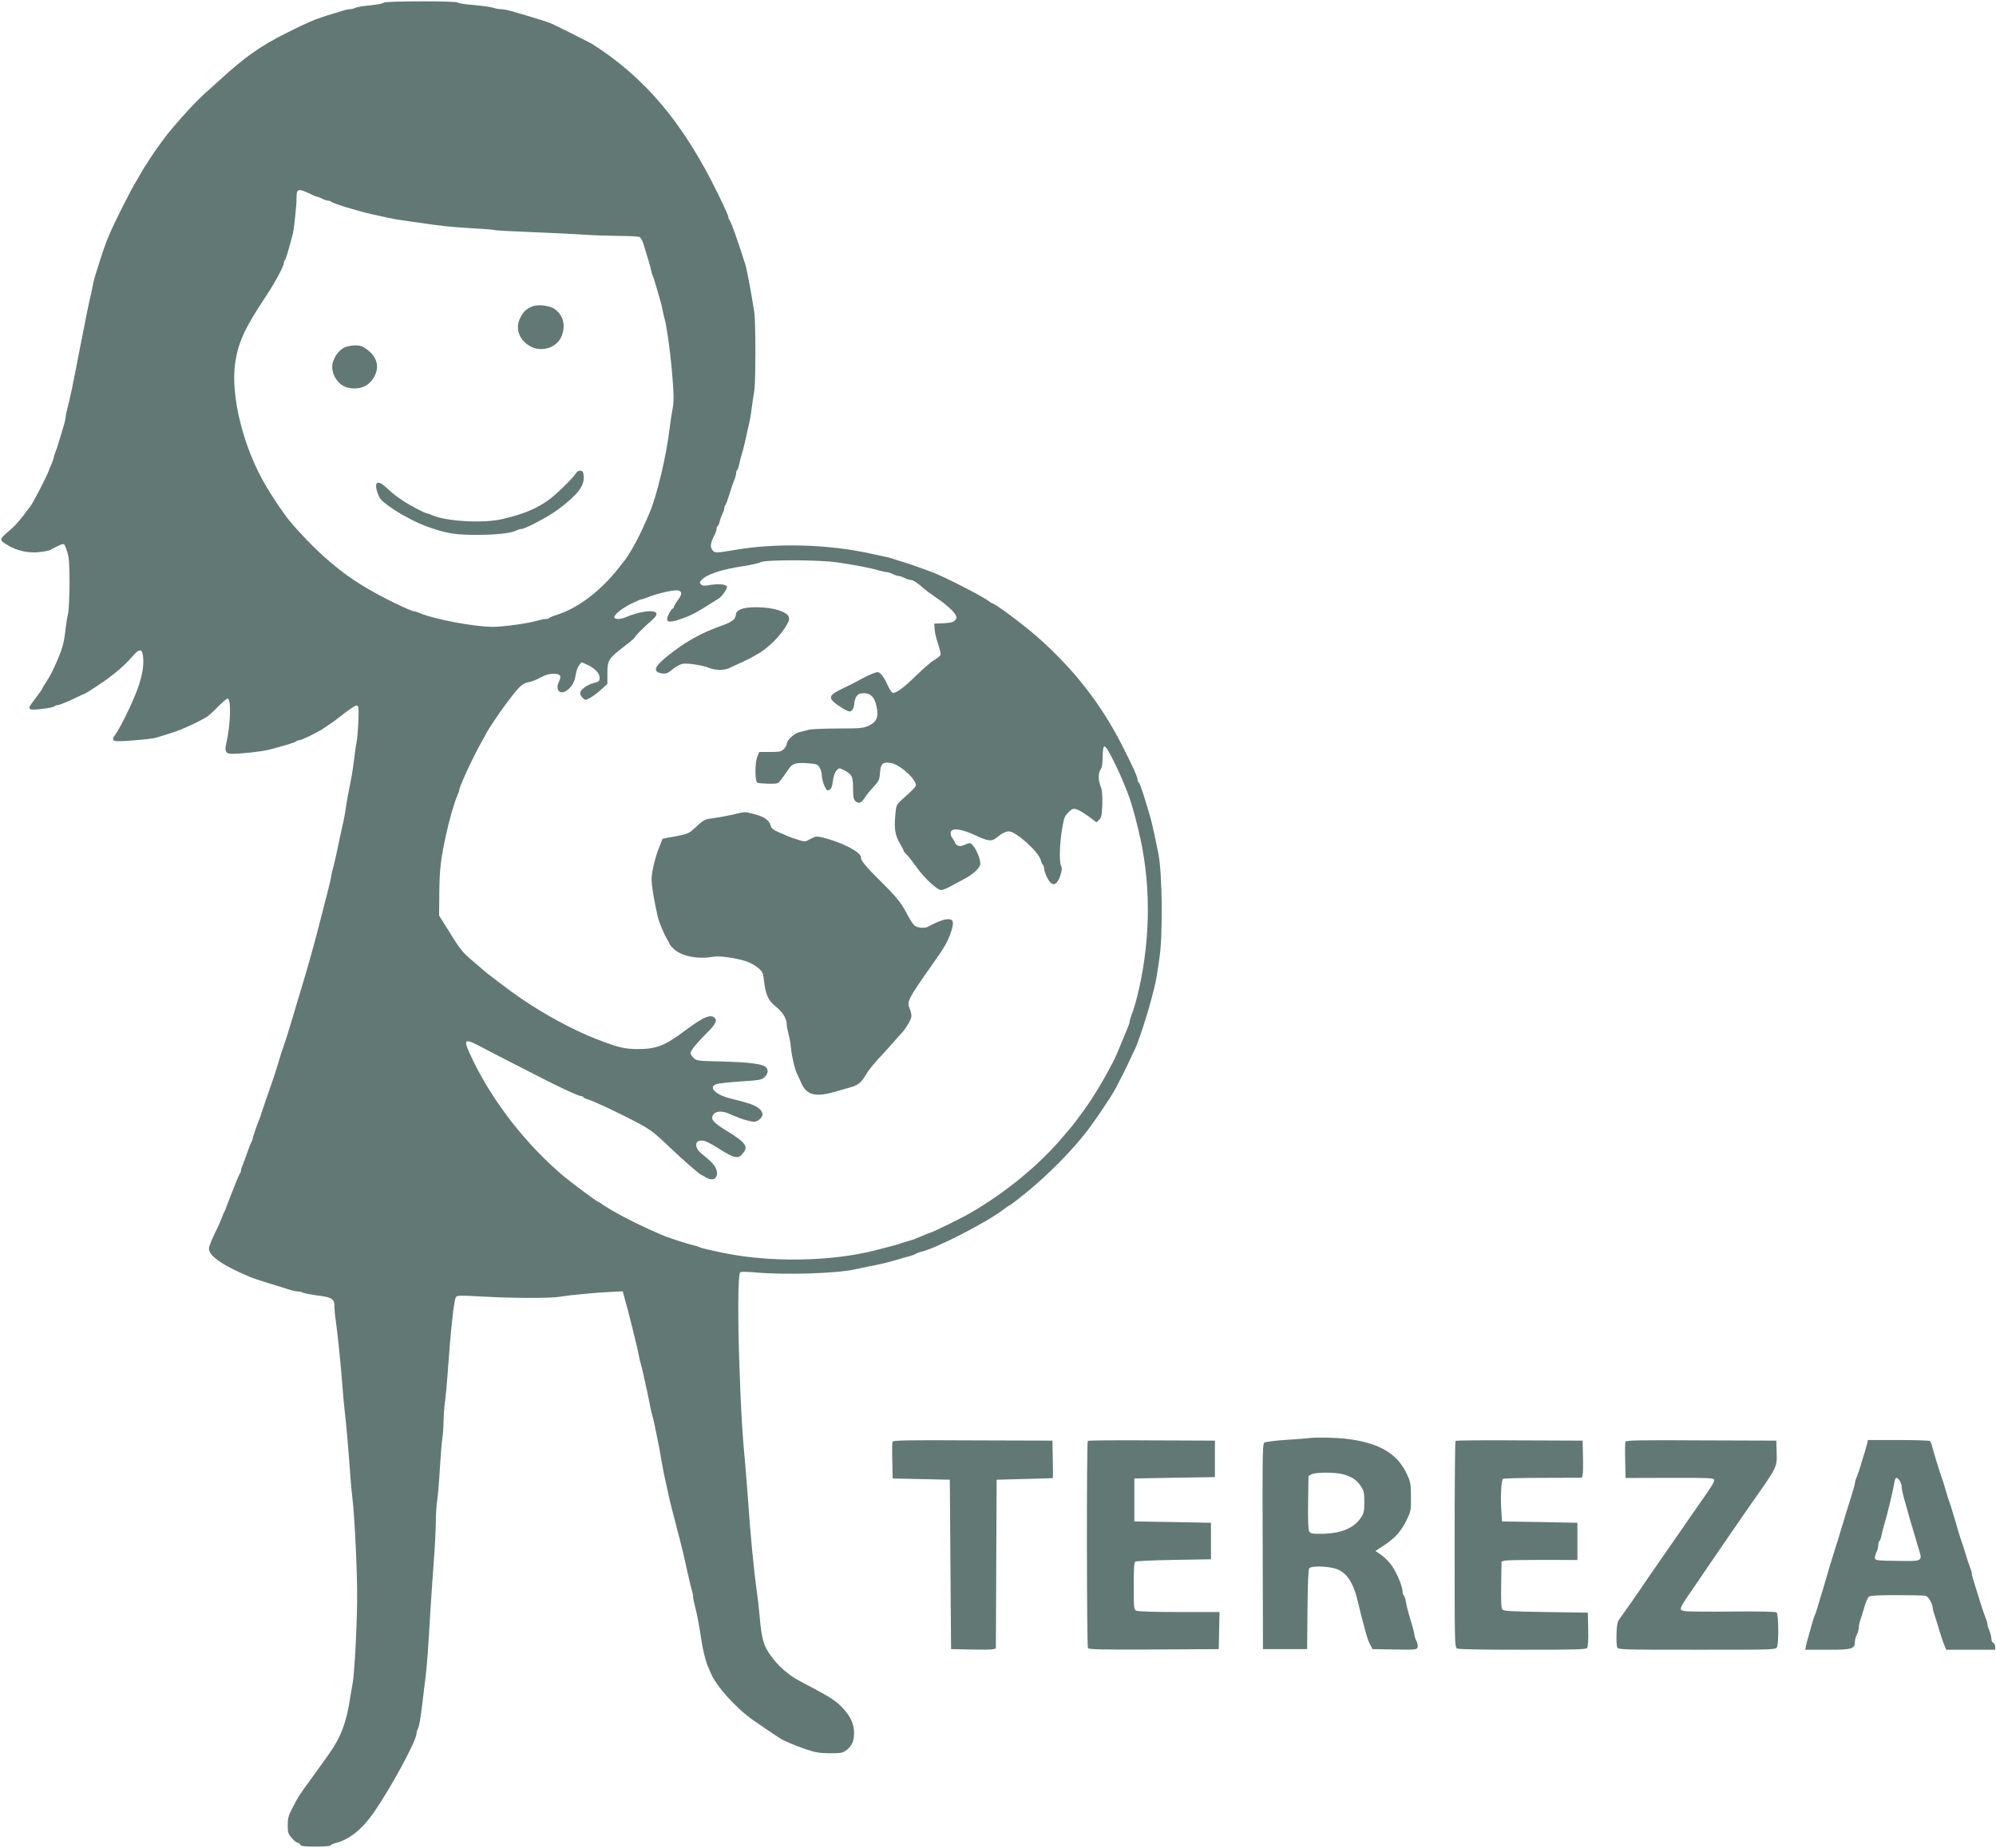 <?xml version="1.0" encoding="UTF-8"?>
<svg width="108px" height="100px" viewBox="0 0 108 100" version="1.1" xmlns="http://www.w3.org/2000/svg" xmlns:xlink="http://www.w3.org/1999/xlink">
    <!-- Generator: sketchtool 54.1 (76490) - https://sketchapp.com -->
    <title>A8AECF08-3E7E-404E-A9D5-3B4EF4EFEFCD</title>
    <desc>Created with sketchtool.</desc>
    <g id="MeaGnosis" stroke="none" stroke-width="1" fill="none" fill-rule="evenodd">
        <g transform="translate(-850, -1000)" fill="#627874" fill-rule="nonzero" id="Loga">
            <g transform="translate(449, 860)">
                <g id="tereza-logo" transform="translate(401, 140)">
                    <path d="M20.758,0.146 C20.791,0.052 24.755,0.046 24.789,0.14 C24.802,0.18 25.191,0.241 25.659,0.274 C26.121,0.314 26.59,0.382 26.697,0.422 C26.811,0.462 26.985,0.496 27.092,0.496 C27.206,0.496 27.461,0.543 27.668,0.603 C27.876,0.664 28.224,0.764 28.438,0.825 C28.947,0.973 29.63,1.188 29.804,1.261 C30.005,1.342 31.874,2.282 32.014,2.363 C33.427,3.249 34.693,4.351 35.791,5.647 C36.862,6.91 37.92,8.576 38.838,10.47 C39.153,11.108 39.407,11.672 39.407,11.726 C39.407,11.779 39.427,11.853 39.461,11.887 C39.561,12.014 39.869,12.867 40.324,14.298 C40.418,14.6 40.626,15.708 40.813,16.89 C40.894,17.434 40.894,20.725 40.807,21.196 C40.773,21.39 40.713,21.793 40.673,22.089 C40.639,22.391 40.572,22.754 40.539,22.902 C40.499,23.049 40.418,23.425 40.351,23.734 C40.284,24.043 40.191,24.426 40.137,24.581 C40.09,24.735 40.023,24.984 39.996,25.125 C39.97,25.272 39.923,25.407 39.889,25.427 C39.856,25.454 39.829,25.534 39.829,25.615 C39.829,25.689 39.782,25.857 39.728,25.978 C39.675,26.099 39.561,26.441 39.474,26.73 C39.387,27.019 39.287,27.287 39.253,27.328 C39.22,27.361 39.193,27.442 39.193,27.502 C39.193,27.563 39.146,27.697 39.092,27.798 C39.039,27.905 38.972,28.087 38.945,28.207 C38.925,28.322 38.871,28.436 38.838,28.463 C38.798,28.483 38.771,28.557 38.771,28.617 C38.771,28.684 38.731,28.819 38.677,28.919 C38.449,29.356 38.416,29.564 38.53,29.745 C38.65,29.934 38.757,29.934 39.648,29.779 C41.945,29.369 44.831,29.443 47.175,29.974 C47.369,30.014 47.65,30.075 47.804,30.108 C47.958,30.135 48.199,30.195 48.333,30.243 C48.467,30.29 48.816,30.404 49.11,30.491 C49.639,30.666 50.503,30.981 50.757,31.095 C51.775,31.552 53.329,32.372 53.543,32.56 C53.603,32.607 53.677,32.654 53.697,32.654 C53.831,32.654 55.298,33.748 56.068,34.413 C58.09,36.186 59.597,38.114 60.755,40.418 C61.351,41.6 61.552,42.05 61.552,42.204 C61.552,42.258 61.579,42.325 61.619,42.345 C61.653,42.366 61.793,42.742 61.927,43.178 C62.282,44.313 62.369,44.642 62.677,46.194 C62.891,47.242 62.925,50.593 62.737,51.836 C62.704,52.091 62.644,52.467 62.61,52.682 C62.557,53.058 62.49,53.347 62.275,54.159 C62.034,55.059 61.566,56.477 61.418,56.759 C61.378,56.826 61.251,57.101 61.13,57.37 C60.909,57.847 60.809,58.055 60.367,58.895 C60.132,59.331 59.382,60.453 58.894,61.111 C58.05,62.226 56.757,63.542 55.492,64.57 C55.043,64.933 54.648,65.235 54.621,65.235 C54.595,65.235 54.461,65.329 54.32,65.436 C53.476,66.108 50.617,67.579 49.813,67.753 C49.713,67.774 49.599,67.821 49.559,67.847 C49.519,67.881 49.365,67.941 49.211,67.982 C49.057,68.015 48.755,68.103 48.548,68.17 C48.072,68.311 47.523,68.445 46.961,68.546 C46.733,68.593 46.398,68.66 46.224,68.7 C45.273,68.915 42.494,69.003 40.894,68.862 C40.351,68.815 40.077,68.815 40.043,68.862 C39.929,69.003 39.916,71.38 40.01,73.959 C40.097,76.438 40.157,77.465 40.324,79.265 C40.365,79.715 40.425,80.508 40.465,81.032 C40.592,82.959 40.787,84.961 40.954,86.156 C40.994,86.432 41.061,86.989 41.095,87.392 C41.215,88.742 41.309,89.071 41.757,89.669 C42.025,90.032 42.313,90.32 42.675,90.589 C42.99,90.824 42.949,90.804 44.007,91.361 C44.938,91.858 45.266,92.073 45.595,92.429 C45.983,92.846 46.157,93.188 46.204,93.611 C46.251,94.108 46.13,94.458 45.822,94.693 C45.595,94.867 45.528,94.881 44.898,94.881 C44.336,94.874 44.115,94.84 43.586,94.659 C42.963,94.444 42.447,94.223 42.186,94.061 C41.985,93.934 41.262,93.443 40.766,93.101 C39.842,92.456 38.751,91.254 38.463,90.549 C38.396,90.381 38.309,90.186 38.282,90.126 C38.202,89.971 38.021,89.239 37.967,88.856 C37.867,88.158 37.699,87.251 37.606,86.929 C37.552,86.741 37.505,86.519 37.505,86.438 C37.505,86.358 37.478,86.197 37.438,86.076 C37.405,85.961 37.304,85.558 37.224,85.189 C37.03,84.303 36.882,83.685 36.769,83.255 C36.715,83.06 36.621,82.711 36.568,82.476 C36.507,82.247 36.42,81.911 36.374,81.737 C36.327,81.562 36.266,81.307 36.233,81.173 C36.206,81.038 36.112,80.622 36.032,80.253 C35.945,79.89 35.851,79.413 35.818,79.198 C35.784,78.983 35.711,78.573 35.657,78.278 C35.597,77.989 35.51,77.559 35.463,77.331 C35.423,77.096 35.356,76.8 35.316,76.679 C35.275,76.552 35.222,76.297 35.182,76.115 C35.148,75.927 35.074,75.571 35.021,75.316 C34.961,75.068 34.88,74.685 34.833,74.47 C34.793,74.262 34.72,73.979 34.686,73.859 C34.646,73.731 34.586,73.476 34.552,73.294 C34.519,73.106 34.438,72.75 34.371,72.495 C34.311,72.247 34.217,71.864 34.164,71.649 C33.983,70.93 33.903,70.628 33.795,70.252 L33.695,69.882 L33.012,69.916 C32.175,69.956 30.849,70.084 30.327,70.171 C29.811,70.265 27.735,70.259 26.088,70.165 C24.889,70.097 24.742,70.097 24.668,70.198 C24.561,70.346 24.38,72.038 24.213,74.436 C24.173,74.98 24.112,75.638 24.072,75.9 C24.039,76.156 24.005,76.619 23.999,76.921 C23.999,77.223 23.965,77.647 23.932,77.855 C23.898,78.07 23.838,78.815 23.798,79.514 C23.758,80.212 23.691,80.978 23.657,81.206 C23.617,81.441 23.583,81.932 23.583,82.301 C23.583,82.67 23.537,83.591 23.483,84.343 C23.423,85.102 23.342,86.324 23.295,87.063 C23.175,89.138 23.108,90.085 23.028,90.75 C22.981,91.086 22.92,91.63 22.88,91.959 C22.753,93.027 22.686,93.417 22.606,93.564 C22.566,93.652 22.532,93.766 22.532,93.833 C22.525,94.216 21.159,96.741 20.228,98.084 C19.606,98.984 18.903,99.549 18.193,99.73 C18.025,99.77 17.891,99.837 17.891,99.871 C17.891,99.905 17.53,99.931 17.088,99.931 C16.438,99.931 16.278,99.911 16.244,99.824 C16.224,99.77 16.157,99.723 16.103,99.723 C16.05,99.723 15.909,99.609 15.789,99.468 C15.595,99.246 15.568,99.173 15.568,98.783 C15.568,98.42 15.608,98.252 15.802,97.883 C16.144,97.218 16.184,97.151 16.766,96.365 C17.054,95.969 17.336,95.573 17.396,95.485 C17.456,95.398 17.637,95.143 17.804,94.914 C18.434,94.035 18.762,93.168 18.943,91.892 C18.983,91.637 19.043,91.288 19.077,91.113 C19.177,90.663 19.324,87.835 19.324,86.425 C19.331,85.035 19.184,81.972 19.07,81.099 C19.03,80.77 18.97,80.138 18.943,79.688 C18.862,78.506 18.735,77.069 18.648,76.33 C18.608,75.974 18.548,75.336 18.521,74.92 C18.447,73.912 18.26,72.085 18.173,71.508 C18.133,71.259 18.099,70.903 18.099,70.722 C18.099,70.285 17.972,70.205 17.155,70.104 C16.813,70.057 16.472,69.997 16.405,69.956 C16.338,69.923 16.204,69.889 16.117,69.889 C16.03,69.889 15.809,69.842 15.641,69.788 C15.467,69.728 14.945,69.567 14.476,69.426 C14.014,69.278 13.586,69.137 13.532,69.11 C13.472,69.083 13.264,68.989 13.07,68.902 C12.012,68.432 11.403,68.002 11.316,67.659 C11.282,67.525 11.356,67.303 11.617,66.759 C11.811,66.37 11.985,65.967 12.019,65.866 C12.045,65.772 12.092,65.665 12.119,65.624 C12.146,65.584 12.226,65.396 12.293,65.201 C12.367,65.006 12.461,64.751 12.508,64.637 C12.561,64.516 12.675,64.234 12.762,63.999 C12.849,63.771 12.949,63.549 12.983,63.509 C13.01,63.475 13.037,63.401 13.037,63.347 C13.037,63.294 13.083,63.146 13.137,63.025 C13.191,62.904 13.304,62.595 13.391,62.34 C13.479,62.091 13.572,61.856 13.599,61.816 C13.626,61.776 13.666,61.662 13.686,61.568 C13.733,61.38 13.914,60.849 14.014,60.614 C14.054,60.54 14.095,60.412 14.115,60.332 C14.135,60.258 14.316,59.734 14.51,59.17 C14.838,58.243 14.958,57.86 15.146,57.229 C15.179,57.115 15.24,56.906 15.293,56.772 C15.34,56.638 15.414,56.416 15.461,56.275 C15.508,56.141 15.601,55.839 15.668,55.61 C15.742,55.375 15.836,55.059 15.883,54.905 C15.929,54.751 16.023,54.428 16.09,54.2 C16.157,53.965 16.258,53.649 16.304,53.495 C16.572,52.615 16.907,51.439 17.155,50.492 C17.215,50.244 17.309,49.881 17.362,49.686 C17.409,49.492 17.503,49.129 17.57,48.874 C17.637,48.618 17.731,48.256 17.778,48.061 C17.831,47.866 17.898,47.584 17.918,47.43 C17.945,47.275 17.992,47.054 18.032,46.933 C18.099,46.698 18.24,46.073 18.4,45.274 C18.461,44.985 18.548,44.589 18.595,44.394 C18.635,44.199 18.702,43.836 18.735,43.581 C18.769,43.333 18.829,42.983 18.869,42.809 C19.023,42.057 19.09,41.68 19.157,41.116 C19.191,40.787 19.251,40.371 19.291,40.196 C19.324,40.028 19.371,39.504 19.391,39.048 C19.418,38.383 19.405,38.208 19.324,38.181 C19.251,38.148 18.916,38.369 18.273,38.88 C18.086,39.028 17.55,39.397 17.396,39.491 C16.927,39.76 16.298,40.062 16.197,40.055 C16.137,40.055 16.057,40.089 16.023,40.122 C15.956,40.183 15.327,40.377 14.55,40.572 C14.162,40.673 13.13,40.787 12.554,40.794 C12.213,40.801 12.139,40.653 12.253,40.183 C12.481,39.189 12.514,37.798 12.313,37.805 C12.266,37.805 12.025,38.013 11.778,38.262 C11.53,38.517 11.262,38.759 11.175,38.806 C10.572,39.155 9.775,39.511 9.253,39.672 C8.918,39.773 8.55,39.887 8.429,39.928 C8.316,39.961 7.766,40.028 7.211,40.069 C6.38,40.129 6.186,40.129 6.139,40.048 C6.106,39.995 6.119,39.914 6.173,39.847 C6.387,39.605 7.003,38.389 7.324,37.59 C7.646,36.798 7.773,36.207 7.753,35.683 C7.72,35.072 7.572,35.045 7.13,35.562 C6.715,36.045 6.112,36.556 5.309,37.086 C4.954,37.328 4.646,37.516 4.633,37.516 C4.619,37.516 4.304,37.664 3.936,37.839 C3.568,38.013 3.206,38.154 3.139,38.154 C3.066,38.154 2.979,38.188 2.938,38.228 C2.858,38.309 1.813,38.443 1.673,38.389 C1.525,38.329 1.545,38.282 1.927,37.778 C2.121,37.523 2.282,37.301 2.282,37.281 C2.282,37.261 2.369,37.107 2.476,36.939 C2.684,36.63 2.804,36.408 2.999,35.965 C3.367,35.152 3.461,34.823 3.548,34.044 C3.581,33.742 3.641,33.366 3.682,33.218 C3.722,33.07 3.755,32.338 3.762,31.592 C3.762,30.518 3.735,30.162 3.641,29.873 C3.581,29.678 3.501,29.49 3.474,29.457 C3.441,29.423 3.28,29.47 3.112,29.557 C2.945,29.645 2.744,29.745 2.677,29.779 C2.604,29.813 2.316,29.86 2.034,29.887 C1.479,29.927 0.909,29.799 0.454,29.524 C-0.062,29.222 -0.062,29.208 0.461,28.758 C0.889,28.389 1.063,28.181 1.659,27.375 C1.827,27.146 2.483,25.877 2.63,25.494 C2.657,25.42 2.731,25.232 2.798,25.091 C2.858,24.943 2.912,24.789 2.912,24.749 C2.912,24.702 2.952,24.574 3.005,24.446 C3.059,24.325 3.153,24.037 3.22,23.802 C3.287,23.573 3.387,23.231 3.441,23.056 C3.501,22.875 3.541,22.673 3.548,22.599 C3.548,22.532 3.588,22.317 3.641,22.116 C3.762,21.699 3.97,20.699 4.278,19.08 C4.612,17.367 4.813,16.367 4.894,16.044 C4.927,15.89 4.987,15.634 5.014,15.48 C5.041,15.325 5.101,15.09 5.141,14.949 C5.543,13.653 5.717,13.143 5.925,12.673 C6.193,12.034 7.09,10.261 7.351,9.838 C7.445,9.684 7.552,9.509 7.579,9.449 C7.673,9.254 8.396,8.132 8.557,7.937 C8.583,7.897 8.684,7.77 8.764,7.649 C9.266,6.95 10.492,5.58 11.148,4.996 C11.396,4.781 11.704,4.499 11.845,4.371 C13.251,3.082 14.068,2.504 15.501,1.785 C16.653,1.208 17.048,1.04 17.677,0.845 C17.965,0.758 18.34,0.644 18.508,0.59 C18.668,0.536 18.869,0.496 18.949,0.496 C19.03,0.496 19.15,0.462 19.224,0.422 C19.304,0.382 19.673,0.321 20.048,0.288 C20.423,0.247 20.744,0.187 20.758,0.146 Z M17.175,10.651 C17.141,10.651 16.927,10.564 16.706,10.456 C16.204,10.214 16.063,10.234 16.05,10.53 C16.05,10.658 16.043,10.772 16.043,10.792 C16.057,10.98 15.909,12.39 15.856,12.605 C15.621,13.505 15.474,14.009 15.42,14.07 C15.387,14.103 15.36,14.177 15.36,14.231 C15.36,14.399 14.885,15.278 14.443,15.95 C13.251,17.737 12.903,18.489 12.729,19.617 C12.461,21.404 13.164,24.231 14.396,26.307 C14.67,26.77 15.153,27.509 15.22,27.576 C15.24,27.596 15.307,27.697 15.374,27.798 C15.655,28.241 16.82,29.497 17.537,30.128 C18.434,30.914 18.956,31.297 19.833,31.821 C20.637,32.304 22.217,33.077 22.398,33.077 C22.438,33.077 22.572,33.117 22.693,33.171 C23.496,33.513 25.659,33.923 26.677,33.923 C27.213,33.923 28.539,33.742 29.021,33.601 C29.208,33.547 29.436,33.5 29.516,33.5 C29.603,33.5 29.704,33.473 29.737,33.433 C29.778,33.399 29.918,33.339 30.052,33.298 C31.231,32.949 32.49,32.002 33.494,30.713 C33.615,30.558 33.755,30.384 33.802,30.323 C34.05,30.021 34.632,28.966 34.9,28.315 C34.987,28.12 35.081,27.899 35.115,27.825 C35.537,26.871 36.059,24.675 36.24,23.13 C36.28,22.801 36.34,22.384 36.38,22.196 C36.474,21.733 36.467,21.323 36.347,19.96 C36.24,18.811 36.072,17.656 35.958,17.246 C35.925,17.125 35.878,16.924 35.851,16.783 C35.831,16.649 35.764,16.38 35.704,16.185 C35.65,15.99 35.55,15.661 35.49,15.446 C35.429,15.231 35.356,15.01 35.329,14.949 C35.295,14.889 35.249,14.734 35.222,14.6 C35.195,14.466 35.135,14.224 35.081,14.07 C35.028,13.915 34.934,13.586 34.86,13.344 C34.793,13.089 34.686,12.874 34.612,12.834 C34.545,12.793 34.023,12.767 33.447,12.767 C32.878,12.76 31.994,12.733 31.492,12.693 C30.99,12.659 29.731,12.599 28.693,12.558 C27.655,12.518 26.784,12.471 26.751,12.451 C26.724,12.431 26.162,12.384 25.505,12.35 C24.374,12.283 23.978,12.243 22.706,12.055 C22.398,12.008 21.963,11.947 21.749,11.92 C21.528,11.893 21.179,11.826 20.972,11.779 C20.764,11.732 20.389,11.652 20.141,11.598 C19.358,11.423 18.039,11.02 17.925,10.92 C17.891,10.886 17.811,10.859 17.751,10.859 C17.691,10.859 17.55,10.812 17.443,10.758 C17.329,10.698 17.208,10.651 17.175,10.651 Z M45.313,30.437 C44.342,30.29 41.423,30.283 41.162,30.424 C41.068,30.478 40.639,30.572 40.211,30.639 C39.045,30.813 38.228,31.089 37.961,31.384 C37.847,31.512 37.847,31.545 37.934,31.626 C38.014,31.707 38.121,31.713 38.456,31.653 C38.932,31.579 39.333,31.626 39.333,31.767 C39.333,31.901 39.039,32.311 38.878,32.398 C38.798,32.445 38.483,32.64 38.175,32.835 C37.867,33.037 37.452,33.265 37.257,33.339 C36.407,33.681 36.099,33.722 36.099,33.507 C36.099,33.352 36.32,32.936 36.4,32.936 C36.427,32.936 36.454,32.902 36.454,32.862 C36.454,32.828 36.548,32.66 36.662,32.499 C36.909,32.157 36.923,32.036 36.722,31.962 C36.534,31.888 35.55,32.11 34.954,32.358 C34.84,32.405 34.726,32.439 34.686,32.439 C34.653,32.439 34.412,32.546 34.15,32.674 C33.641,32.922 33.179,33.305 33.246,33.426 C33.313,33.527 33.595,33.52 33.862,33.399 C34.612,33.077 35.429,32.976 35.516,33.191 C35.543,33.272 35.476,33.386 35.282,33.554 C34.78,33.997 34.345,34.434 34.345,34.494 C34.345,34.528 34.09,34.742 33.789,34.971 C32.925,35.636 32.865,35.723 32.865,36.428 L32.865,37.013 L32.523,37.322 C32.336,37.489 32.068,37.691 31.934,37.765 C31.686,37.899 31.673,37.899 31.532,37.772 C31.452,37.698 31.391,37.583 31.391,37.516 C31.391,37.328 31.753,37.06 32.121,36.966 C32.409,36.892 32.443,36.865 32.443,36.677 C32.443,36.428 32.175,36.153 31.76,35.965 L31.465,35.837 L31.331,36.005 C31.258,36.099 31.177,36.328 31.15,36.516 C31.097,36.898 30.929,37.194 30.648,37.382 C30.293,37.617 30.039,37.335 30.233,36.919 C30.4,36.569 30.333,36.462 29.938,36.462 C29.704,36.462 29.503,36.522 29.249,36.663 C29.054,36.778 28.76,36.892 28.599,36.919 C28.271,36.972 28.083,37.147 27.414,38.047 C26.985,38.618 26.389,39.511 26.302,39.706 C26.275,39.766 26.168,39.954 26.068,40.129 C25.633,40.888 24.849,42.574 24.849,42.762 C24.849,42.795 24.802,42.923 24.749,43.044 C24.568,43.46 24.307,44.374 24.119,45.24 C23.845,46.523 23.784,47.054 23.771,48.276 L23.758,49.545 L24.22,50.284 C24.856,51.318 25.023,51.54 25.505,51.943 C25.733,52.138 25.981,52.346 26.048,52.407 C26.275,52.628 27.628,53.649 28.191,54.032 C29.51,54.932 31.023,55.745 32.282,56.235 C33.461,56.692 33.809,56.772 34.525,56.772 C35.51,56.772 35.978,56.591 37.05,55.785 C38.081,55.012 38.483,54.851 38.697,55.113 C38.811,55.248 38.677,55.476 38.249,55.899 C37.726,56.416 37.365,56.859 37.365,56.98 C37.365,57.048 37.438,57.168 37.532,57.256 C37.686,57.403 37.773,57.417 39.025,57.444 C40.586,57.484 41.289,57.578 41.456,57.766 C41.59,57.927 41.557,58.115 41.349,58.31 C41.215,58.438 41.048,58.465 40.07,58.525 C39.454,58.565 38.858,58.633 38.751,58.673 C38.295,58.841 38.737,59.264 39.581,59.459 C39.775,59.506 40.15,59.606 40.425,59.687 C41.222,59.915 41.49,60.325 41.034,60.621 C40.874,60.728 40.813,60.728 40.499,60.654 C40.164,60.567 40.01,60.513 39.42,60.258 C39.072,60.11 38.731,60.13 38.603,60.305 C38.429,60.553 38.563,60.728 39.266,61.165 C40.358,61.83 40.519,62.051 40.184,62.427 C40.016,62.622 39.963,62.642 39.742,62.602 C39.601,62.575 39.226,62.38 38.905,62.165 C38.577,61.95 38.208,61.762 38.088,61.736 C37.793,61.682 37.619,61.809 37.679,62.038 C37.726,62.226 37.82,62.327 38.309,62.723 C38.704,63.052 38.871,63.381 38.771,63.643 C38.691,63.851 38.483,63.878 38.208,63.724 C38.115,63.663 37.987,63.596 37.927,63.569 C37.8,63.509 36.956,62.77 36.313,62.159 C35.55,61.433 35.376,61.286 35.007,61.05 C34.525,60.728 32.141,59.573 31.78,59.486 C31.679,59.459 31.579,59.405 31.559,59.371 C31.539,59.338 31.478,59.311 31.418,59.311 C31.298,59.311 30.521,58.955 29.383,58.377 C27.668,57.504 26.141,56.718 25.807,56.537 C25.619,56.436 25.398,56.349 25.324,56.349 C25.137,56.349 25.191,56.557 25.599,57.403 C26.704,59.667 28.465,61.924 30.441,63.603 C30.782,63.898 32.289,65.027 32.336,65.02 C32.349,65.02 32.503,65.114 32.67,65.228 C33.24,65.604 34.177,66.101 35.148,66.538 C35.382,66.638 35.664,66.766 35.784,66.82 C36.072,66.954 37.211,67.324 37.505,67.384 C37.639,67.418 37.78,67.458 37.82,67.485 C37.9,67.532 38.369,67.646 39.159,67.807 C41.697,68.331 45.005,68.271 47.382,67.659 C48.32,67.418 48.588,67.344 48.789,67.27 C48.909,67.23 49.097,67.169 49.211,67.142 C49.412,67.088 49.532,67.041 50.068,66.813 C50.188,66.759 50.309,66.712 50.329,66.712 C50.416,66.712 52.03,65.92 52.505,65.644 C54.414,64.536 56.208,63.059 57.474,61.568 C57.688,61.312 57.876,61.091 57.896,61.071 C57.963,61.017 58.559,60.218 58.833,59.821 C59.168,59.338 59.57,58.68 59.891,58.095 C60.025,57.833 60.173,57.571 60.213,57.498 C60.3,57.343 60.568,56.725 60.775,56.208 C60.862,55.993 60.976,55.718 61.03,55.59 C61.083,55.462 61.13,55.315 61.13,55.254 C61.13,55.201 61.177,55.053 61.224,54.925 C61.338,54.663 61.499,54.092 61.619,53.562 C62.282,50.647 62.269,47.638 61.592,44.891 C61.358,43.93 61.164,43.266 61.003,42.876 C60.963,42.782 60.862,42.527 60.775,42.312 C60.514,41.667 59.985,40.606 59.858,40.472 C59.744,40.357 59.737,40.364 59.697,40.505 C59.677,40.592 59.657,40.848 59.657,41.083 C59.657,41.351 59.617,41.566 59.55,41.647 C59.416,41.828 59.416,42.231 59.557,42.567 C59.637,42.769 59.657,43.01 59.644,43.527 C59.624,44.105 59.597,44.239 59.476,44.36 L59.329,44.501 L58.9,44.179 C58.659,44.004 58.371,43.83 58.251,43.796 C58.063,43.742 58.01,43.763 57.829,43.944 C57.601,44.172 57.581,44.213 57.474,44.817 C57.34,45.569 57.307,46.59 57.4,46.818 C57.474,47 57.467,47.094 57.367,47.389 C57.173,47.98 56.891,48.001 56.63,47.43 C56.55,47.255 56.49,47.054 56.49,46.98 C56.49,46.899 56.463,46.818 56.423,46.798 C56.389,46.771 56.342,46.664 56.316,46.557 C56.222,46.12 54.976,44.992 54.588,44.992 C54.414,44.992 54.206,45.099 53.938,45.321 C53.664,45.549 53.483,45.536 52.78,45.207 C52.03,44.851 51.474,44.783 51.441,45.052 C51.427,45.146 51.461,45.274 51.514,45.334 C51.574,45.401 51.635,45.509 51.661,45.569 C51.728,45.777 51.943,45.845 52.164,45.73 C52.271,45.677 52.411,45.63 52.472,45.63 C52.666,45.63 53.041,46.362 53.041,46.738 C53.048,46.953 52.666,47.309 52.157,47.577 C51.929,47.698 51.588,47.88 51.4,47.98 C51.213,48.088 50.999,48.168 50.925,48.168 C50.711,48.168 49.987,47.497 49.586,46.919 C49.371,46.617 49.13,46.308 49.043,46.234 C48.963,46.16 48.896,46.073 48.896,46.046 C48.896,46.013 48.802,45.831 48.695,45.65 C48.441,45.227 48.374,44.857 48.441,44.132 C48.487,43.581 48.501,43.554 48.769,43.306 C49.545,42.607 49.599,42.547 49.545,42.406 C49.391,41.996 48.628,41.358 48.213,41.291 C47.764,41.224 47.65,41.318 47.617,41.815 C47.59,42.198 47.557,42.265 47.269,42.58 C47.095,42.762 46.894,43.01 46.82,43.131 C46.599,43.474 46.458,43.527 46.264,43.333 C46.184,43.252 46.157,43.077 46.157,42.641 C46.157,42.003 46.097,41.902 45.621,41.654 C45.407,41.553 45.394,41.553 45.26,41.701 C45.166,41.801 45.099,42.01 45.066,42.265 C45.032,42.56 44.985,42.688 44.878,42.742 C44.757,42.809 44.724,42.775 44.603,42.513 C44.53,42.345 44.47,42.104 44.47,41.976 C44.47,41.842 44.416,41.647 44.349,41.539 C44.249,41.372 44.182,41.345 43.807,41.311 C43.057,41.257 42.882,41.304 42.662,41.633 C42.454,41.942 42.434,41.963 42.22,42.245 C42.099,42.406 42.045,42.419 41.59,42.413 C41.316,42.406 41.048,42.386 40.987,42.359 C40.84,42.305 40.84,41.284 40.981,40.935 L41.081,40.693 L41.67,40.693 C42.199,40.693 42.28,40.673 42.414,40.532 C42.501,40.438 42.568,40.324 42.568,40.263 C42.574,40.062 42.956,39.699 43.237,39.625 C43.391,39.592 43.626,39.525 43.766,39.491 C43.9,39.457 44.61,39.424 45.347,39.424 C46.499,39.424 46.72,39.404 46.974,39.289 C47.396,39.095 47.516,38.873 47.463,38.43 C47.376,37.798 47.162,37.516 46.746,37.516 C46.512,37.516 46.432,37.557 46.338,37.691 C46.278,37.792 46.224,37.953 46.224,38.054 C46.224,38.289 46.103,38.504 45.976,38.504 C45.856,38.504 45.347,38.201 45.119,37.993 C44.824,37.725 44.918,37.583 45.595,37.261 C46.043,37.046 46.103,37.019 46.632,36.731 C46.853,36.61 47.141,36.475 47.282,36.428 C47.496,36.348 47.543,36.354 47.677,36.489 C47.764,36.569 47.918,36.825 48.012,37.046 C48.112,37.268 48.24,37.469 48.293,37.489 C48.447,37.55 48.903,37.221 49.599,36.536 C49.961,36.18 50.389,35.81 50.557,35.716 C50.717,35.616 50.871,35.495 50.891,35.441 C50.911,35.387 50.851,35.119 50.757,34.85 C50.664,34.581 50.577,34.225 50.57,34.051 L50.55,33.748 L51.052,33.728 C51.434,33.708 51.581,33.675 51.668,33.574 C51.769,33.466 51.775,33.413 51.708,33.285 C51.588,33.063 51.193,32.707 50.657,32.345 C50.403,32.17 50.115,31.962 50.021,31.875 C49.646,31.545 49.405,31.384 49.278,31.384 C49.204,31.384 49.05,31.337 48.943,31.277 C48.829,31.223 48.688,31.169 48.621,31.169 C48.561,31.169 48.42,31.122 48.307,31.069 C48.199,31.008 48.052,30.961 47.985,30.961 C47.912,30.961 47.704,30.914 47.516,30.86 C47.088,30.733 46.271,30.578 45.313,30.437 Z M28.753,16.602 C29.061,16.454 29.711,16.514 30.019,16.729 C30.487,17.052 30.628,17.656 30.367,18.234 C30.106,18.818 29.322,19.066 28.726,18.758 C28.083,18.422 27.849,17.757 28.164,17.172 C28.324,16.864 28.438,16.756 28.753,16.602 Z M18.615,18.818 C18.735,18.751 18.996,18.697 19.197,18.69 C19.478,18.69 19.612,18.731 19.833,18.892 C20.383,19.295 20.543,19.805 20.275,20.336 C20.008,20.88 19.499,21.115 18.856,20.987 C18.26,20.88 17.824,20.121 18.025,19.557 C18.153,19.208 18.34,18.966 18.615,18.818 Z M31.15,25.628 C31.224,25.514 31.318,25.46 31.418,25.474 C31.539,25.494 31.566,25.554 31.586,25.796 C31.619,26.307 31.237,26.797 30.179,27.583 C29.63,27.986 28.412,28.631 28.191,28.631 C28.124,28.631 28.01,28.671 27.929,28.711 C27.668,28.852 26.878,28.94 25.907,28.946 C24.688,28.946 24.273,28.886 23.396,28.597 C22.78,28.389 22.499,28.261 21.722,27.831 C21.353,27.623 20.791,27.227 20.644,27.066 C20.49,26.898 20.349,26.528 20.349,26.287 C20.349,26.045 20.557,26.072 20.865,26.354 C21.293,26.743 21.467,26.878 21.829,27.113 C22.197,27.361 23.008,27.784 23.108,27.784 C23.148,27.784 23.275,27.831 23.396,27.885 C24.126,28.214 26.128,28.328 27.133,28.1 C28.304,27.838 29.074,27.516 29.744,27.012 C30.153,26.703 30.983,25.89 31.15,25.628 Z M40.057,32.983 C40.398,32.808 41.503,32.828 42.086,33.01 C42.641,33.184 42.795,33.379 42.635,33.695 C42.3,34.353 41.583,35.085 40.9,35.448 C40.813,35.495 40.659,35.582 40.552,35.642 C40.438,35.696 40.197,35.817 40.003,35.904 C39.809,35.985 39.568,36.099 39.461,36.153 C39.226,36.281 38.691,36.281 38.396,36.153 C38.034,36.005 37.204,35.871 36.929,35.925 C36.795,35.951 36.554,36.086 36.394,36.22 C36.153,36.428 36.052,36.469 35.845,36.448 C35.704,36.435 35.557,36.375 35.516,36.314 C35.403,36.133 35.664,35.831 36.501,35.206 C37.298,34.615 38.081,34.198 39.059,33.856 C39.635,33.654 39.816,33.5 39.822,33.211 C39.822,33.144 39.929,33.043 40.057,32.983 Z M39.615,44.092 C40.351,43.917 40.278,43.924 40.74,44.038 C41.302,44.172 41.603,44.367 41.684,44.636 C41.751,44.871 41.778,44.891 42.601,45.24 C42.722,45.294 42.983,45.388 43.191,45.448 C43.552,45.563 43.566,45.563 43.853,45.401 C44.128,45.254 44.175,45.247 44.503,45.321 C45.528,45.569 46.579,46.107 46.579,46.382 C46.579,46.57 46.82,46.872 47.597,47.638 C48.501,48.531 48.775,48.867 49.097,49.498 C49.224,49.747 49.398,50.009 49.478,50.083 C49.646,50.217 50.021,50.251 50.215,50.15 C50.851,49.807 51.226,49.693 51.434,49.76 C51.595,49.807 51.601,49.995 51.461,50.425 C51.266,50.989 51.153,51.191 50.416,52.239 C49.144,54.045 49.063,54.2 49.211,54.562 C49.271,54.703 49.318,54.892 49.318,54.986 C49.318,55.153 49.003,55.691 48.762,55.933 C48.702,55.993 48.487,56.235 48.287,56.463 C48.092,56.692 47.737,57.081 47.496,57.336 C47.255,57.592 46.967,57.961 46.847,58.169 C46.599,58.592 46.425,58.733 45.956,58.861 C45.775,58.915 45.407,59.015 45.132,59.096 C44.115,59.385 43.632,59.257 43.351,58.599 C43.257,58.391 43.157,58.156 43.117,58.089 C43.003,57.867 42.849,57.195 42.802,56.739 C42.782,56.503 42.722,56.154 42.668,55.966 C42.615,55.771 42.568,55.536 42.568,55.429 C42.568,55.12 42.34,54.757 41.965,54.462 C41.563,54.139 41.423,53.83 41.336,53.051 C41.295,52.655 41.262,52.588 41.021,52.38 C40.874,52.252 40.586,52.098 40.378,52.024 C39.836,51.842 38.925,51.715 38.597,51.775 C37.793,51.923 36.903,51.755 36.487,51.379 C36.353,51.258 36.24,51.137 36.24,51.11 C36.24,51.083 36.166,50.936 36.079,50.795 C35.905,50.512 35.644,49.868 35.583,49.579 C35.563,49.485 35.516,49.257 35.476,49.082 C35.356,48.518 35.255,47.839 35.255,47.598 C35.255,47.215 35.443,46.409 35.657,45.878 L35.851,45.388 L36.554,45.26 C37.204,45.133 37.284,45.099 37.579,44.824 C38.068,44.367 38.128,44.327 38.59,44.28 C38.824,44.246 39.287,44.166 39.615,44.092 Z M70.8,77.828 C71.128,77.774 72.24,77.794 72.829,77.862 C74.597,78.07 75.588,78.641 76.11,79.742 C76.318,80.185 76.338,80.273 76.345,80.998 C76.351,81.744 76.338,81.791 76.11,82.261 C75.809,82.872 75.501,83.221 74.898,83.624 L74.423,83.933 L74.751,84.161 C74.938,84.289 75.199,84.564 75.34,84.773 C75.615,85.196 75.896,85.888 75.896,86.149 C75.896,86.237 75.923,86.331 75.963,86.351 C75.996,86.371 76.043,86.526 76.07,86.694 C76.097,86.855 76.164,87.137 76.217,87.305 C76.432,88.023 76.532,88.386 76.532,88.48 C76.532,88.541 76.579,88.682 76.639,88.796 C76.699,88.91 76.726,89.071 76.706,89.145 C76.659,89.279 76.599,89.286 75.461,89.266 L74.262,89.246 L74.135,88.997 C74.061,88.863 73.954,88.574 73.9,88.346 C73.84,88.124 73.746,87.775 73.693,87.573 C73.639,87.372 73.539,86.962 73.472,86.673 C73.204,85.558 72.815,85.014 72.153,84.86 C71.644,84.746 70.94,84.746 70.84,84.867 C70.793,84.927 70.76,85.666 70.746,87.103 L70.726,89.246 L69.534,89.246 L68.336,89.246 L68.322,83.705 C68.302,79.01 68.315,78.144 68.403,78.076 C68.456,78.029 68.965,77.962 69.581,77.922 C70.17,77.888 70.72,77.841 70.8,77.828 Z M72.648,79.776 C72.213,79.668 71.195,79.668 70.974,79.782 L70.8,79.87 L70.78,81.3 C70.766,82.207 70.786,82.778 70.833,82.865 C70.9,82.986 70.981,83.006 71.449,83.006 C72.507,83.006 73.257,82.711 73.626,82.147 C73.8,81.891 73.82,81.791 73.82,81.287 C73.82,80.783 73.8,80.676 73.632,80.427 C73.418,80.091 73.117,79.897 72.648,79.776 Z M48.293,78.023 C48.32,77.942 49.144,77.929 52.639,77.949 L56.945,77.962 L56.965,78.97 C56.978,79.52 56.978,79.977 56.965,79.991 C56.958,79.997 56.269,80.017 55.438,80.038 L53.925,80.078 L53.905,84.645 L53.885,89.212 L53.731,89.252 C53.644,89.273 53.095,89.279 52.519,89.266 L51.461,89.246 L51.427,84.665 L51.394,80.078 L49.847,80.044 L48.3,80.011 L48.28,79.064 C48.266,78.54 48.273,78.07 48.293,78.023 Z M58.86,77.976 C58.887,77.949 60.441,77.935 62.322,77.949 L65.737,77.962 L65.737,78.95 L65.737,79.937 L63.554,79.97 L61.378,80.011 L61.378,81.173 L61.378,82.335 L63.454,82.368 L65.523,82.408 L65.523,83.396 L65.523,84.383 L63.521,84.417 C62.416,84.437 61.478,84.477 61.432,84.511 C61.365,84.551 61.345,84.894 61.345,85.827 C61.345,87.002 61.351,87.097 61.478,87.164 C61.566,87.211 62.429,87.238 63.802,87.238 L65.985,87.238 L65.965,88.245 L65.945,89.246 L62.436,89.266 C59.67,89.279 58.914,89.266 58.867,89.192 C58.8,89.091 58.786,78.043 58.86,77.976 Z M78.755,77.976 C78.782,77.949 80.342,77.935 82.217,77.949 L85.632,77.962 L85.653,78.809 C85.666,79.279 85.659,79.729 85.632,79.816 L85.599,79.97 L83.503,79.977 C82.358,79.977 81.374,80.004 81.327,80.031 C81.226,80.098 81.179,81.065 81.24,81.844 L81.273,82.335 L83.315,82.368 L85.351,82.408 L85.351,83.416 L85.351,84.423 L83.476,84.417 C82.445,84.417 81.521,84.43 81.42,84.457 L81.246,84.504 L81.226,85.74 C81.213,86.599 81.226,87.009 81.286,87.09 C81.36,87.191 81.668,87.204 83.644,87.238 L85.914,87.271 L85.934,88.178 C85.947,88.789 85.927,89.118 85.874,89.185 C85.807,89.266 85.211,89.279 82.385,89.279 C80.175,89.279 78.936,89.259 78.842,89.212 C78.708,89.138 78.708,89.004 78.708,83.577 C78.708,80.521 78.728,78.003 78.755,77.976 Z M87.949,78.023 C87.976,77.942 88.753,77.929 92.048,77.949 L96.112,77.962 L96.132,78.614 C96.153,79.393 96.159,79.379 94.9,81.173 C94.746,81.388 94.438,81.831 94.217,82.16 C93.99,82.489 93.661,82.966 93.487,83.214 C93.313,83.47 92.945,84.007 92.664,84.417 C92.389,84.826 92.021,85.364 91.847,85.619 C90.782,87.15 90.789,87.13 91.204,87.191 C91.351,87.217 92.496,87.224 93.755,87.211 C95.155,87.197 96.072,87.217 96.126,87.258 C96.24,87.345 96.253,88.944 96.146,89.145 C96.072,89.279 95.952,89.279 91.82,89.279 C87.849,89.279 87.568,89.273 87.507,89.158 C87.474,89.091 87.454,88.762 87.467,88.42 C87.481,87.949 87.514,87.768 87.615,87.634 C87.682,87.54 87.789,87.392 87.849,87.305 C87.909,87.217 88.097,86.949 88.271,86.707 C88.445,86.458 88.8,85.948 89.054,85.565 C89.315,85.189 89.664,84.685 89.824,84.45 C90.112,84.041 90.3,83.765 91.097,82.617 C91.311,82.308 91.659,81.797 91.88,81.488 C92.657,80.38 92.784,80.179 92.744,80.071 C92.711,79.984 92.362,79.97 90.327,79.977 L87.956,79.984 L87.936,79.044 C87.923,78.533 87.929,78.07 87.949,78.023 Z M101.028,78.123 L101.068,77.929 L102.702,77.929 C103.599,77.929 104.369,77.956 104.416,77.982 C104.456,78.009 104.51,78.13 104.536,78.244 C104.583,78.466 104.985,79.762 105.079,80.011 C105.106,80.085 105.206,80.387 105.286,80.676 C105.373,80.971 105.467,81.273 105.501,81.347 C105.528,81.428 105.608,81.663 105.668,81.878 C105.99,82.973 106.083,83.275 106.164,83.497 C106.217,83.638 106.311,83.94 106.378,84.168 C106.445,84.403 106.545,84.699 106.599,84.826 C106.646,84.954 106.693,85.102 106.693,85.162 C106.693,85.223 106.753,85.451 106.827,85.673 C106.9,85.894 107.041,86.358 107.148,86.707 C107.255,87.056 107.389,87.446 107.443,87.567 C107.496,87.688 107.536,87.835 107.536,87.889 C107.536,87.949 107.583,88.111 107.644,88.252 C107.697,88.386 107.751,88.581 107.751,88.682 C107.751,88.782 107.798,88.883 107.851,88.903 C107.911,88.93 107.958,89.024 107.958,89.111 L107.958,89.279 L106.632,89.279 L105.307,89.279 L105.199,89.017 C105.132,88.87 105.019,88.514 104.932,88.225 C104.851,87.936 104.737,87.573 104.684,87.432 C104.63,87.285 104.583,87.11 104.583,87.049 C104.583,86.821 104.349,86.405 104.202,86.364 C104.121,86.338 103.418,86.324 102.648,86.324 C101.624,86.324 101.202,86.344 101.128,86.411 C101.061,86.458 100.961,86.687 100.894,86.922 C100.827,87.15 100.726,87.473 100.673,87.627 C100.619,87.782 100.572,87.99 100.572,88.084 C100.572,88.185 100.525,88.352 100.472,88.46 C100.411,88.574 100.365,88.755 100.365,88.863 C100.365,89.232 100.19,89.286 98.865,89.279 L97.679,89.279 L97.713,89.091 C97.733,88.984 97.8,88.722 97.867,88.507 C97.927,88.292 98.007,87.996 98.048,87.855 C98.088,87.708 98.141,87.533 98.175,87.466 C98.208,87.399 98.295,87.15 98.362,86.922 C98.429,86.687 98.523,86.371 98.57,86.217 C98.624,86.062 98.717,85.74 98.784,85.511 C98.938,84.967 99.045,84.605 99.293,83.819 C99.407,83.47 99.554,82.993 99.621,82.758 C99.849,82.006 99.936,81.717 100.15,81.038 C100.271,80.669 100.365,80.326 100.365,80.273 C100.365,80.219 100.405,80.071 100.458,79.95 C100.512,79.829 100.612,79.534 100.679,79.306 C100.746,79.07 100.84,78.755 100.894,78.6 C100.94,78.446 101.001,78.231 101.028,78.123 Z M102.789,80.132 C102.648,79.93 102.554,79.93 102.521,80.132 C102.394,80.83 102.126,81.938 101.952,82.509 C101.898,82.684 101.831,82.953 101.804,83.094 C101.778,83.241 101.724,83.376 101.69,83.396 C101.657,83.423 101.63,83.523 101.63,83.624 C101.63,83.732 101.583,83.906 101.53,84.007 C101.476,84.114 101.436,84.255 101.449,84.323 C101.463,84.444 101.577,84.457 102.628,84.47 C104.007,84.497 104.021,84.491 103.847,83.913 C103.78,83.705 103.679,83.362 103.619,83.147 C103.559,82.932 103.465,82.63 103.418,82.476 C103.371,82.321 103.278,82.006 103.217,81.77 C103.15,81.542 103.057,81.186 102.996,80.991 C102.943,80.79 102.896,80.555 102.896,80.461 C102.896,80.367 102.849,80.219 102.789,80.132 Z" id="Combined-Shape"></path>
                </g>
            </g>
        </g>
    </g>
</svg>